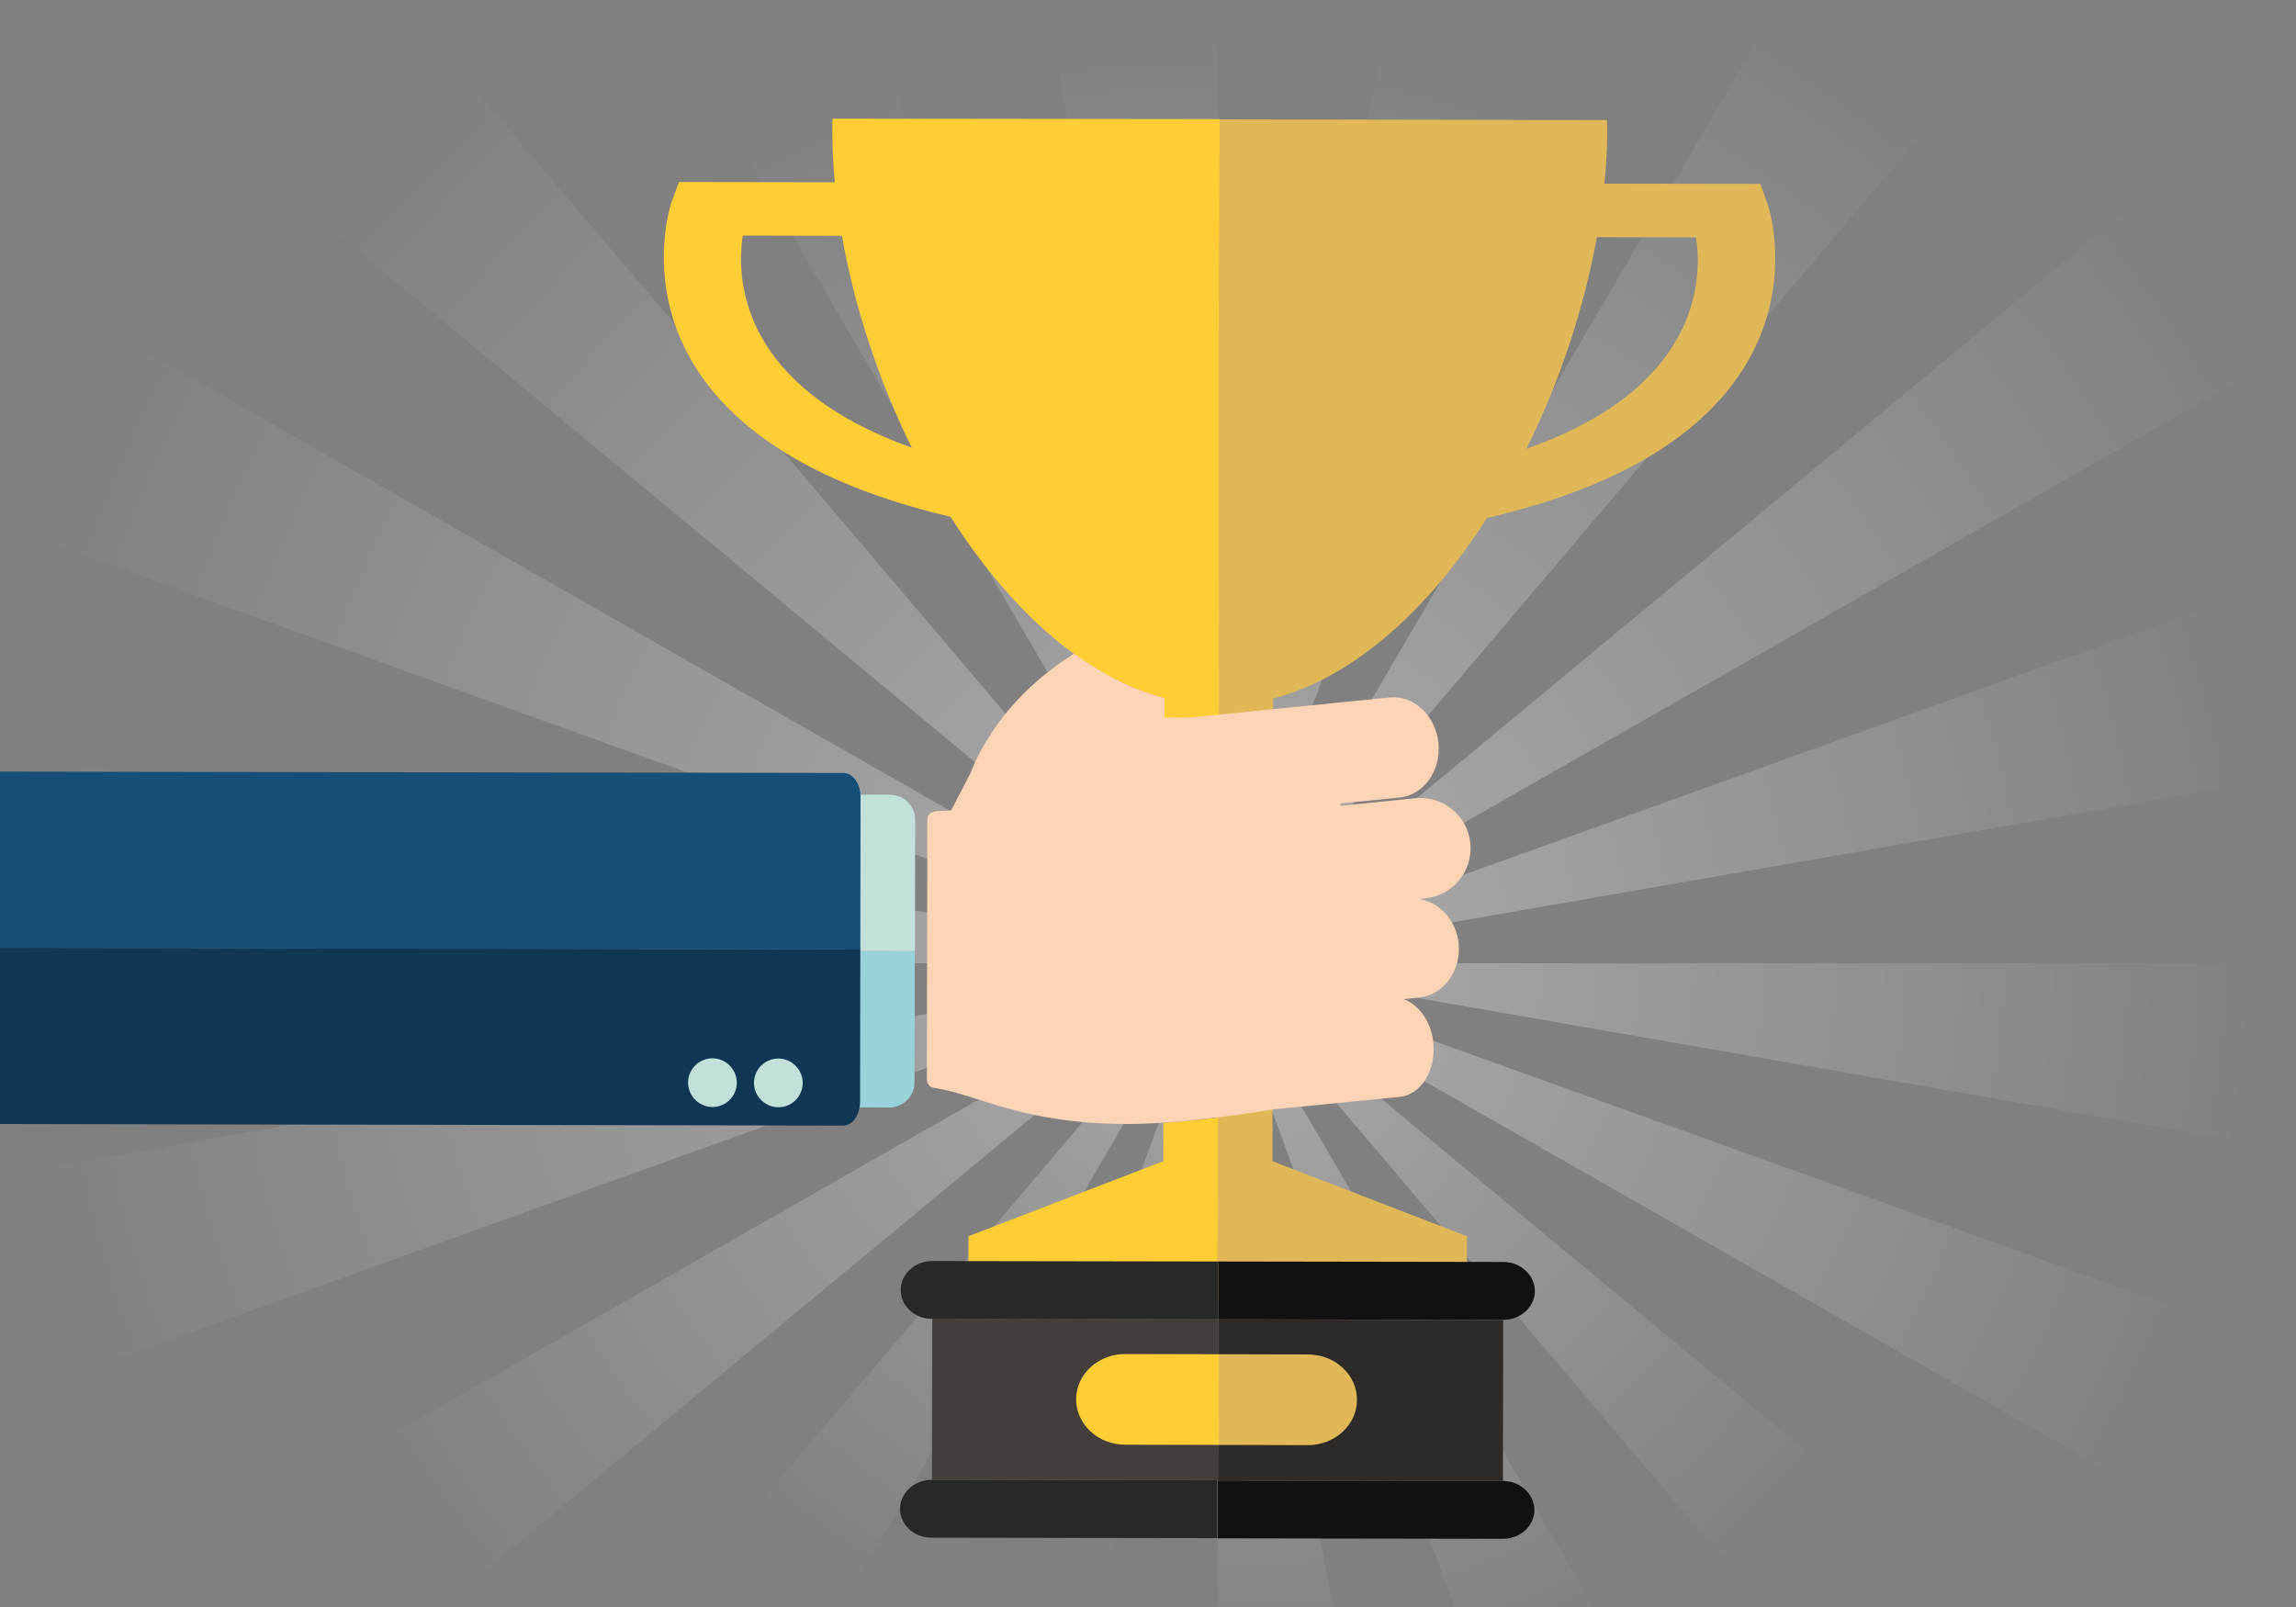<svg xmlns="http://www.w3.org/2000/svg" viewBox="0 0 1000 700"><rect x="0" y="0" width="1000" height="700" fill="#808080" stroke="none"/><style><![CDATA[.c{opacity:.7}]]></style><radialGradient id="A" cx="516" cy="417" r="413" gradientUnits="userSpaceOnUse"><stop stop-color="#fff" stop-opacity=".5" offset="0"/><stop stop-color="#fff" stop-opacity="0" offset="1"/></radialGradient><g fill="url(#A)"><path d="M562.2 333L684.9 0h-79.7l-74.8 419.5z" class="c"/><path d="M530.4 0h-74.9l74.9 419.6V67.7z" class="c"/><path d="M375.8 0h-90.6l245.1 419.5z" class="c"/></g><radialGradient id="B" cx="532" cy="415" r="486.21" gradientUnits="userSpaceOnUse"><stop stop-color="#fff" stop-opacity=".5" offset="0"/><stop stop-color="#fff" stop-opacity="0" offset="1"/></radialGradient><path d="M562.2 382l72.6-85.4L886.7 0H775.5L562.2 365l-31.8 54.6z" fill="url(#B)" class="c"/><radialGradient id="C" cx="534" cy="415" r="530.36" gradientUnits="userSpaceOnUse"><stop stop-color="#fff" stop-opacity=".5" offset="0"/><stop stop-color="#fff" stop-opacity="0" offset="1"/></radialGradient><path d="M0 327.2v92.4h530.3z" fill="url(#C)" class="c"/><radialGradient id="D" cx="535" cy="412" r="442.87" gradientUnits="userSpaceOnUse"><stop stop-color="#fff" stop-opacity=".5" offset="0"/><stop stop-color="#fff" stop-opacity="0" offset="1"/></radialGradient><path d="M38.7 700H192l338.3-280.4z" fill="url(#D)" class="c"/><radialGradient id="E" cx="528" cy="420" r="533.16" gradientUnits="userSpaceOnUse"><stop stop-color="#fff" stop-opacity=".5" offset="0"/><stop stop-color="#fff" stop-opacity="0" offset="1"/></radialGradient><path d="M634.8 333l-72.6 60.1-31.8 26.5 31.8-18.2L1000 151.7V30.2z" fill="url(#E)" class="c"/><radialGradient id="F" cx="538" cy="415" r="563.56" gradientUnits="userSpaceOnUse"><stop stop-color="#fff" stop-opacity=".5" offset="0"/><stop stop-color="#fff" stop-opacity="0" offset="1"/></radialGradient><path d="M0 117v111.8l530.3 190.8z" fill="url(#F)" class="c"/><linearGradient id="G" x1="531.34" x2="161.34" y1="414.52" y2="59.646" gradientUnits="userSpaceOnUse"><stop stop-color="#fff" stop-opacity=".5" offset="0"/><stop stop-color="#fff" stop-opacity="0" offset="1"/></linearGradient><path d="M174 0H24.3l506 419.6z" fill="url(#G)" class="c"/><radialGradient id="H" cx="534" cy="408" r="540.12" gradientUnits="userSpaceOnUse"><stop stop-color="#fff" stop-opacity=".5" offset="0"/><stop stop-color="#fff" stop-opacity="0" offset="1"/></radialGradient><path d="M0 512v98.3l530.3-190.7z" fill="url(#H)" class="c"/><radialGradient id="I" cx="527" cy="404" r="287.04" gradientUnits="userSpaceOnUse"><stop stop-color="#fff" stop-opacity=".5" offset="0"/><stop stop-color="#fff" stop-opacity="0" offset="1"/></radialGradient><path d="M427 700h53.3l50-280.4z" fill="url(#I)" class="c"/><radialGradient id="J" cx="547" cy="411" r="453.31" gradientUnits="userSpaceOnUse"><stop stop-color="#fff" stop-opacity=".5" offset="0"/><stop stop-color="#fff" stop-opacity="0" offset="1"/></radialGradient><path d="M562.2 408.1l-31.8 11.5 31.8-5.6 437.8-76.2v-87.1L634.8 382z" fill="url(#J)" class="c"/><radialGradient id="K" cx="548" cy="416" r="331.2" gradientUnits="userSpaceOnUse"><stop stop-color="#fff" stop-opacity=".5" offset="0"/><stop stop-color="#fff" stop-opacity="0" offset="1"/></radialGradient><g fill="url(#K)"><path d="M292.2 700h74.3l163.8-280.4z" class="c"/><path d="M562.2 506.2L633.6 700h60.6L530.4 419.6z" class="c"/><path d="M530.3 700h50.1l-18.2-101.7-31.8-178.7-.1 174.9z" class="c"/></g><radialGradient id="L" cx="524" cy="416" r="359.95" gradientUnits="userSpaceOnUse"><stop stop-color="#fff" stop-opacity=".5" offset="0"/><stop stop-color="#fff" stop-opacity="0" offset="1"/></radialGradient><path d="M562.2 457.1L768.5 700h100.1L530.4 419.6z" fill="url(#L)" class="c"/><radialGradient id="M" cx="528" cy="412" r="469.26" gradientUnits="userSpaceOnUse"><stop stop-color="#fff" stop-opacity=".5" offset="0"/><stop stop-color="#fff" stop-opacity="0" offset="1"/></radialGradient><path d="M562.2 437.8L1000 687.5v-99L530.4 419.6l31.8 5.5 437.8 76.3v-81.8H530.4z" fill="url(#M)" class="c"/><path d="M506.7 489.1v16.7l-84.9 32.7-.1 27.3 108.6.2.2-79.2-15.7 1.7-8.1.6z" fill="#ffce34"/><path d="M769.9 89l-3.2-8.9-67.9-.1c.8-7.8 1.2-15.5 1.2-23 0-1.6-.1-3.2-.1-4.7L531.2 52l-.9 514 108.6.2v-27.7l-84.7-32.7.3-201.5c35.9-9.5 68.2-39.6 93.2-78.7C803.8 189.5 770.3 90 769.9 89zM664.8 195.5c14.5-29.2 25.1-61.2 30.7-92.2l43.2.1c2.9 19.4.9 65.7-73.9 92.1z" fill="#e0b858"/><path d="M405.89 644.547l.134-70.1 124.6.238-.134 70.1z" fill="#433e3b"/><path d="M530.475 644.857l.135-70.1 124.1.24-.135 70.1z" fill="#2d2a28"/><path d="M654.8 549.7l-124.2-.2v25.2l124.2.2c7.5 0 13.7-5.6 13.7-12.6-.1-6.9-6.2-12.6-13.7-12.6z" fill="#121112"/><path d="M406 549.3c-7.5 0-13.7 5.6-13.7 12.6s6.1 12.6 13.6 12.6h.1l124.6.2v-25.2l-124.6-.2z" fill="#272828"/><path d="M654.6 645.1l-124.2-.2v25.2l124.2.2c7.5 0 13.7-5.6 13.7-12.6-.1-7-6.2-12.6-13.7-12.6z" fill="#121112"/><path d="M405.8 644.6c-7.6 0-13.7 5.6-13.8 12.6 0 7 6.1 12.6 13.6 12.6l124.6.2v-25.2l-124.4-.2z" fill="#272828"/><path d="M569.7 590l-38.9-.1-.1 39.5 38.9.1c11.8 0 21.4-8.8 21.4-19.7.1-10.9-9.5-19.8-21.3-19.8z" fill="#e0b858"/><path d="M490.1 589.8c-11.8 0-21.4 8.8-21.4 19.7s9.5 19.8 21.4 19.8l40.7.1.1-39.5-40.8-.1zM362.6 51.7l-.1 4.7c0 7.5.4 15.2 1.1 23l-67.9-.1-3.2 8.8c-.4 1-34.3 100.4 121.5 137 16.5 25.9 36.2 48 58 62.7 11.1 7.5 22.8 13.1 34.9 16.3v74.8l11.7-.1 12.1-.9.5-326-168.6-.2zm-39.1 50.9l43.2.1c5.4 31 16 63 30.4 92.3-74.6-26.7-76.5-73-73.6-92.4z" fill="#ffce34"/><path d="m398.5 414.3 0.1-57.2c0-6-4.9-10.9-10.9-10.9l-43.5-0.1c-6 0-10.9 4.9-10.9 10.9l-0.1 57.2h14.9l50.4 0.1z" fill="#c2e1db"/><path d="M398.3 471.5l.1-57.2-65.4-.1-.1 57.2a10.93 10.93 0 0 0 10.9 10.9l43.5.1c6.1 0 11-4.9 11-10.9z" fill="#99d2d9"/><path d="M0 489.6l367.3.7c4 0 7.3-4.7 7.3-10.6l.1-66.2L0 412.8v76.8z" fill="#0f3754"/><path d="M367.6 336.7L0 336.1v76.8l374.7.7.1-66.2c.1-5.9-3.2-10.6-7.2-10.7z" fill="#154f78"/><path d="M339 482.3c-5.8 0-10.6-4.8-10.6-10.6 0-5.9 4.8-10.6 10.6-10.6s10.6 4.8 10.6 10.6a10.54 10.54 0 0 1-10.6 10.6zm-28.7-.1c-5.8 0-10.6-4.8-10.6-10.6 0-5.9 4.8-10.6 10.6-10.6s10.6 4.8 10.6 10.6c0 5.9-4.8 10.6-10.6 10.6z" fill="#c2e1db"/><path d="M618 391.6l2.8-.3c12-1.2 20.8-11.9 19.6-24-1.2-12-11.9-20.8-23.9-19.6l-32.6 3.3-.1-1 25.8-2.6c10.5-1.1 18.1-11.7 16.9-23.7s-10.7-20.9-21.2-19.9l-86.4 8.7-12.3.1.6-.3v-8.2h-.1c-12.1-3.2-23.8-8.8-34.9-16.3-1.5-1-2.9-2-4.4-3.1-11.9 7.5-26.2 19.1-36.9 36-3.2 5-6 10.4-8.4 16.4l-4.4 8.5c-.3.5-.5 1-.8 1.5l-2.8 5.5c0 1.6-10.6-1.3-10.6 4.2l-.2 113.3c0 1.6 1 3.8 3.5 3.8 6.7 1.1 13.4 3.3 21.3 5.8 14.6 4.6 33.2 9.9 62.5 9.9 5 0 10.3-.2 15.8-.6l8.1-.6 15.7-1.7c8.6-1.1 17-2.3 25-3.6l5.4-.5 48.5-4.8c9.4-.9 15.9-11.4 14.8-23.5-.9-9.3-6.3-16.6-13-19.1l6.8-.7c10.7-1.1 18.4-11.7 17.2-23.7-1.2-10.3-8.5-17.8-17.3-19.2z" fill="#fdd5b6"/></svg>